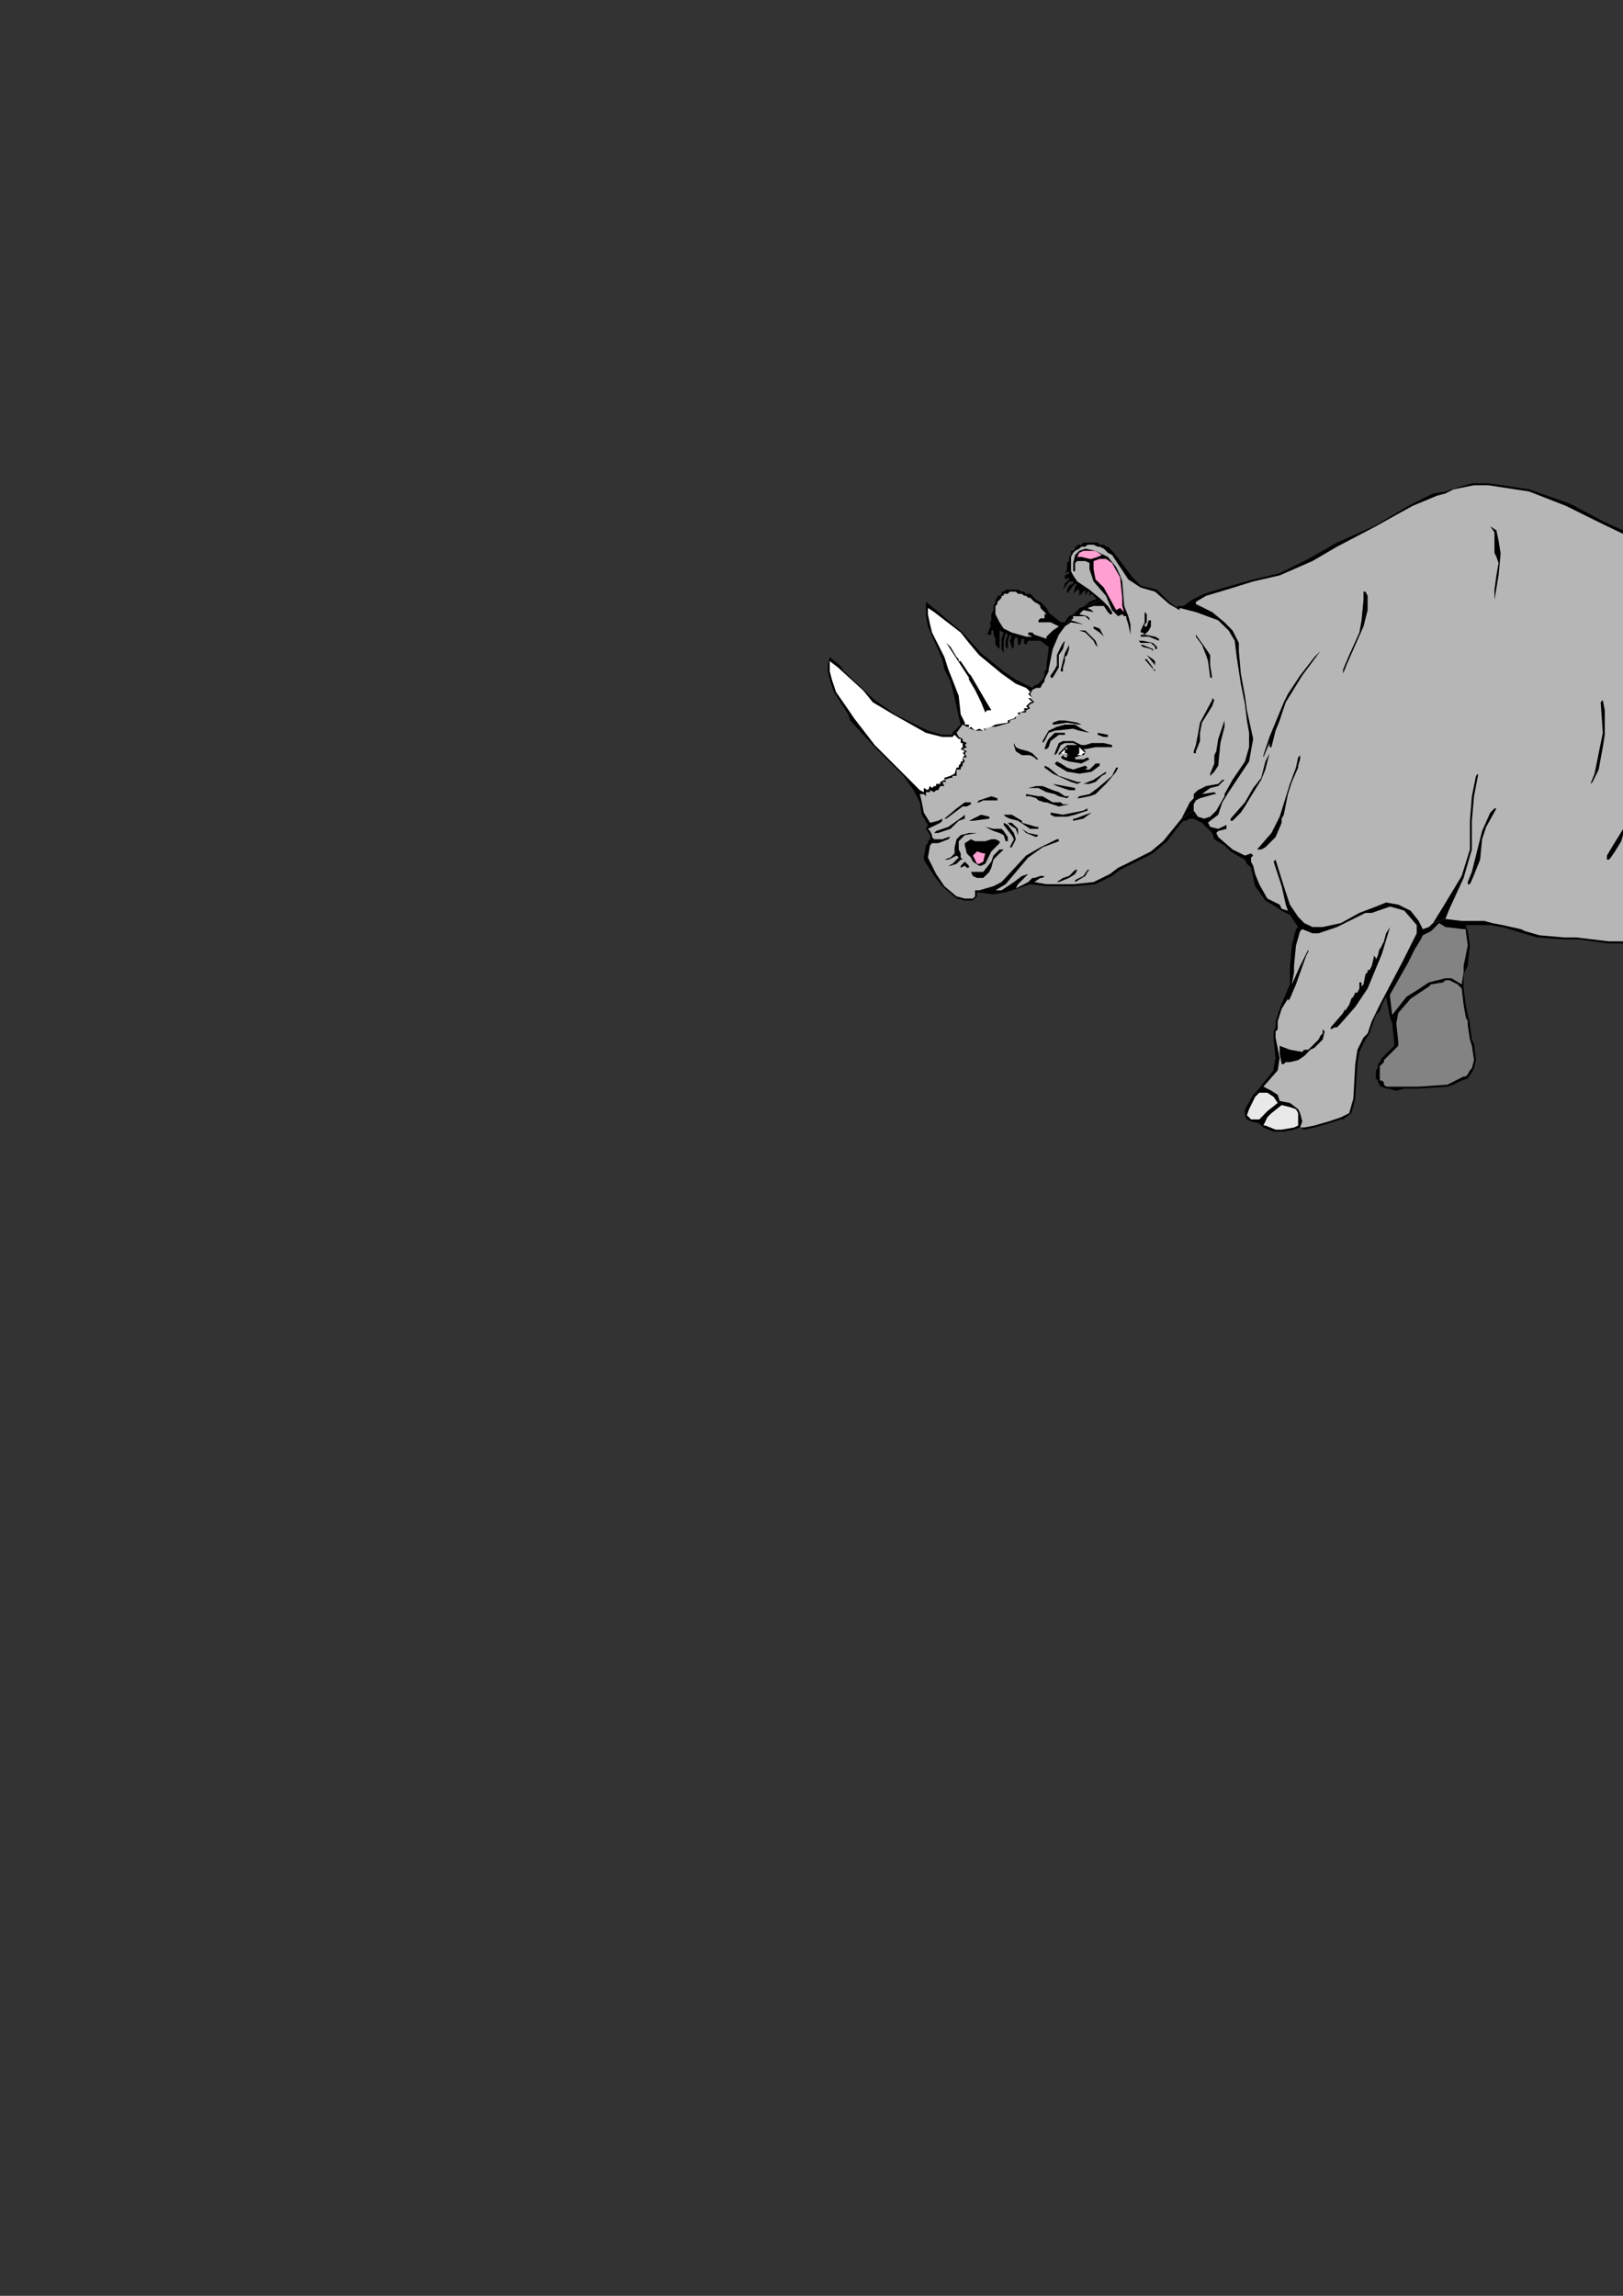 <?xml version="1.0" encoding="utf-8"?>
<!-- Created by UniConvertor 2.0rc4 (https://sk1project.net/) -->
<svg xmlns="http://www.w3.org/2000/svg" height="841.89pt" viewBox="0 0 595.276 841.89" width="595.276pt" version="1.1" xmlns:xlink="http://www.w3.org/1999/xlink" id="21abe8a1-f612-11ea-80b8-dcc15c148e23">

<rect x="0" y="0" width="595.276" height="841.89" fill="#333333" stroke="none"/>

<g>
	<g>
		<path style="stroke:#000000;stroke-width:0.0;stroke-miterlimit:10.433;fill:#000000;" d="M 392.102,324.969 L 388.358,324.969 383.822,324.969 377.846,324.249 373.382,325.761 368.846,327.201 364.382,327.993 358.334,327.201 358.334,327.993 358.334,328.713 356.822,330.225 353.87,330.225 350.846,329.505 345.59,324.969 342.638,321.225 338.822,315.249 338.822,314.457 339.614,309.993 340.334,309.201 340.334,308.481 341.126,307.761 341.126,306.969 341.126,306.249 339.614,303.945 340.334,302.505 338.102,298.761 337.382,294.225 335.078,289.761 331.334,284.505 320.822,273.993 311.822,264.201 311.102,261.969 305.846,253.761 304.334,249.225 303.614,246.201 303.614,246.201 303.614,243.969 304.334,240.945 308.078,243.969 309.59,246.201 320.822,256.713 328.382,261.969 340.334,267.945 345.59,269.457 349.334,269.457 349.334,268.737 350.126,267.945 352.358,265.713 351.638,262.761 350.126,255.993 348.614,249.945 346.382,245.481 345.59,241.737 340.334,229.713 339.614,225.969 339.614,225.249 339.614,220.713 343.358,223.737 353.078,231.945 359.846,239.505 368.126,246.201 372.59,249.225 378.638,252.249 379.358,251.457 380.87,250.737 381.59,249.945 382.382,249.225 383.102,247.713 383.102,246.201 383.822,245.481 383.822,243.969 384.614,237.993 384.614,237.201 381.59,234.969 377.846,234.969 377.846,234.969 377.126,234.969 376.334,236.481 375.614,235.761 375.614,234.249 374.822,234.249 374.102,236.481 373.382,236.481 373.382,234.249 372.59,233.457 371.87,234.969 371.87,236.481 371.87,237.201 371.078,237.993 371.078,237.201 370.358,234.969 371.078,233.457 370.358,232.737 369.638,234.969 369.638,237.993 370.358,238.713 368.846,237.201 368.846,234.969 369.638,232.737 368.846,231.945 368.126,234.969 368.126,237.993 368.126,237.993 368.126,239.505 367.334,237.993 367.334,234.249 368.126,231.945 366.614,231.225 366.614,233.457 366.614,235.761 366.614,236.481 366.614,237.201 366.614,238.713 366.614,237.993 365.102,236.481 365.102,234.249 364.382,232.737 364.382,231.225 363.59,231.225 363.59,231.945 363.59,232.737 363.59,232.737 362.87,232.737 362.078,232.737 363.59,228.993 362.87,228.993 363.59,227.481 363.59,226.761 363.59,225.249 364.382,223.737 364.382,222.945 364.382,222.225 365.102,220.713 365.102,219.993 365.822,219.201 365.822,218.481 366.614,218.481 367.334,217.761 367.334,216.969 368.126,216.969 368.846,216.249 369.638,216.249 370.358,216.249 371.078,216.249 371.87,216.249 372.59,216.249 373.382,216.249 374.822,216.969 375.614,216.969 376.334,217.761 377.846,217.761 378.638,218.481 379.358,219.201 380.078,219.993 381.59,220.713 382.382,221.505 383.102,222.225 383.822,222.945 384.614,224.457 385.334,225.249 389.078,228.201 389.87,228.201 390.59,228.201 391.382,226.761 392.102,225.969 392.102,324.969 Z" />
		<path style="stroke:#000000;stroke-width:0.0;stroke-miterlimit:10.433;fill:#000000;" d="M 444.59,305.457 L 445.382,307.761 449.126,309.993 449.126,215.457 441.638,217.761 437.102,219.993 434.078,222.225 431.846,222.225 431.846,222.945 428.822,220.713 424.358,216.249 418.382,214.737 415.358,211.713 408.59,202.713 407.87,201.993 407.87,201.993 407.078,201.201 406.358,200.481 405.638,200.481 404.846,199.761 404.126,199.761 403.334,199.761 402.614,198.969 401.822,198.969 401.102,198.969 400.382,198.969 398.87,198.969 398.078,198.969 398.078,198.969 397.358,198.969 396.638,199.761 395.846,199.761 395.126,199.761 395.126,200.481 394.334,200.481 394.334,201.201 393.614,201.993 392.822,201.993 392.822,202.713 392.822,203.505 392.102,204.225 392.102,204.945 392.102,205.737 391.382,206.457 391.382,207.969 391.382,208.761 390.59,210.201 392.102,209.481 392.102,210.201 390.59,210.993 390.59,212.505 390.59,212.505 392.102,211.713 392.102,212.505 390.59,213.945 389.87,216.249 389.87,216.249 392.102,213.225 392.822,213.225 393.614,213.225 393.614,213.945 392.102,214.737 391.382,216.249 391.382,217.761 391.382,217.761 391.382,217.761 393.614,214.737 394.334,213.945 395.126,214.737 394.334,214.737 394.334,215.457 393.614,217.761 393.614,217.761 395.126,216.249 395.846,216.249 395.846,217.761 395.846,218.481 397.358,216.969 398.078,216.249 398.078,217.761 398.078,218.481 398.87,216.969 399.59,216.969 399.59,218.481 400.382,217.761 401.822,219.201 401.822,219.993 401.102,219.993 399.59,220.713 396.638,222.945 395.846,222.945 395.126,223.737 393.614,225.249 392.102,225.969 392.102,324.969 393.614,324.969 401.822,324.249 407.87,321.225 410.822,318.993 413.846,317.481 422.846,312.945 428.102,308.481 432.638,302.505 434.078,300.993 434.87,300.993 436.382,300.201 437.822,300.201 439.334,300.993 440.846,301.713 443.87,304.737 444.59,305.457 Z" />
		<path style="stroke:#000000;stroke-width:0.0;stroke-miterlimit:10.433;fill:#000000;" d="M 545.822,177.225 L 551.078,177.945 560.87,179.457 575.846,184.713 575.846,344.481 573.614,344.481 563.822,343.761 558.638,342.249 551.078,339.945 550.358,339.945 546.614,339.225 544.382,339.225 543.59,339.225 537.614,339.225 538.334,341.457 539.126,346.713 538.334,354.201 536.822,357.225 536.822,361.761 536.822,362.481 537.614,368.457 538.334,372.201 539.126,375.225 539.126,375.945 539.846,381.201 540.638,382.713 541.358,388.761 540.638,391.713 539.846,393.225 538.334,395.457 536.102,396.249 533.078,397.761 530.846,398.481 520.334,399.201 515.078,399.201 512.126,399.993 509.102,399.201 508.382,399.201 506.87,398.481 506.078,398.481 506.078,397.761 505.358,396.969 505.358,396.249 504.638,395.457 504.638,394.737 504.638,393.945 504.638,392.505 505.358,391.713 505.358,390.201 506.078,389.481 506.87,387.969 507.59,387.249 509.102,385.737 511.334,383.505 511.334,381.993 510.614,375.225 509.822,372.993 508.382,365.505 506.87,368.457 506.078,370.761 504.638,372.201 503.846,374.505 502.334,378.969 500.822,381.201 498.59,385.737 497.87,390.201 497.078,402.945 495.638,408.201 492.614,410.505 491.822,410.505 487.358,411.945 482.102,413.457 478.358,414.249 476.846,413.457 474.614,414.249 470.87,414.969 470.078,414.969 467.126,414.969 463.382,413.457 462.59,412.737 461.87,411.945 458.846,411.225 457.334,410.505 456.614,408.993 456.614,406.761 459.638,401.505 461.078,399.993 467.126,392.505 467.126,391.713 467.846,387.969 467.126,381.201 467.126,378.249 467.846,376.737 467.846,374.505 469.358,369.969 470.87,366.225 473.102,360.969 473.102,357.945 473.102,354.993 473.822,346.713 475.334,340.737 476.126,339.945 474.614,337.713 473.102,335.481 470.078,333.969 467.846,332.457 464.102,330.225 460.358,324.969 458.846,318.201 457.334,316.761 456.614,315.249 455.102,314.457 451.358,312.225 449.126,309.993 449.126,215.457 459.638,212.505 469.358,210.201 479.87,204.945 490.382,198.969 503.846,192.993 516.59,185.505 525.59,180.969 530.126,180.249 532.358,179.457 539.846,177.225 543.59,177.225 545.822,177.225 Z" />
		<path style="stroke:#000000;stroke-width:0.0;stroke-miterlimit:10.433;fill:#000000;" d="M 575.846,344.481 L 575.846,184.713 588.59,191.481 595.358,194.505 606.59,199.761 614.078,202.713 623.87,205.737 629.126,206.457 635.822,205.737 648.638,201.993 654.614,201.201 659.078,200.481 662.822,201.201 666.638,201.993 669.59,203.505 672.614,203.505 675.638,203.505 686.078,201.993 692.126,201.993 698.102,204.225 701.846,207.249 706.382,211.713 710.846,219.993 712.358,225.969 717.614,234.969 722.078,240.945 728.126,246.993 734.822,253.761 742.382,262.761 744.614,266.505 747.638,276.225 748.358,279.249 749.078,281.481 749.87,283.713 750.59,284.505 752.102,285.945 752.822,287.457 754.334,294.225 753.614,299.481 751.382,305.457 746.126,311.505 742.382,314.457 740.078,318.993 738.638,321.225 736.334,326.481 737.126,333.969 739.358,343.761 741.59,348.225 742.382,351.969 743.102,356.505 743.102,356.505 742.382,366.945 742.382,372.993 741.59,375.945 740.078,378.249 737.846,380.481 734.822,381.993 730.358,382.713 720.638,383.505 718.334,383.505 719.126,390.201 719.126,399.201 717.614,404.457 716.102,406.761 713.87,408.993 710.846,410.505 706.382,411.945 700.334,414.249 693.638,414.969 691.334,414.969 685.358,414.969 680.822,413.457 677.87,412.737 674.846,411.945 673.334,411.225 672.614,409.713 671.822,406.761 672.614,401.505 675.638,396.969 677.87,392.505 679.382,388.761 680.822,384.945 680.822,381.201 680.822,378.249 680.822,374.505 680.102,370.761 678.59,368.457 677.87,366.225 676.358,363.993 675.638,361.761 674.126,358.737 672.614,355.713 671.102,352.761 668.87,348.945 667.358,345.993 665.846,342.249 665.126,339.225 664.334,336.201 663.614,333.249 663.614,330.945 663.614,327.993 663.614,325.761 664.334,322.737 665.846,320.505 663.614,321.945 659.87,323.457 652.382,325.761 650.078,326.481 647.126,327.201 632.87,333.249 630.638,333.969 614.87,340.737 613.358,342.249 599.822,345.201 596.87,345.993 595.358,345.993 590.102,345.993 578.87,344.481 575.846,344.481 Z" />
		<path style="stroke:#000000;stroke-width:0.0;stroke-miterlimit:10.433;fill:#b6b6b6;" d="M 404.126,219.993 L 399.59,216.249 397.358,214.737 395.126,213.225 393.614,210.993 392.822,209.481 392.822,207.249 392.822,205.737 392.822,204.225 393.614,202.713 394.334,201.993 395.846,201.201 396.638,200.481 398.078,200.481 398.87,199.761 400.382,199.761 401.102,199.761 402.614,200.481 403.334,200.481 404.846,201.201 405.638,201.993 406.358,202.713 407.87,203.505 413.846,212.505 418.382,215.457 423.638,216.969 428.822,221.505 432.638,223.737 432.638,222.945 438.614,224.457 446.822,227.481 450.638,231.225 452.87,234.969 453.59,240.945 455.102,250.737 456.614,258.225 457.334,264.201 458.126,268.737 458.126,273.993 456.614,279.249 452.078,285.945 449.126,291.201 449.126,291.993 446.102,297.249 443.87,299.481 441.638,300.201 439.334,299.481 437.822,297.249 433.358,300.201 426.59,308.481 422.126,312.225 413.126,316.761 410.102,318.201 407.078,320.505 401.102,323.457 393.614,324.249 383.822,324.249 379.358,323.457 381.59,321.945 382.382,321.945 383.102,321.225 381.59,321.225 379.358,321.945 379.358,321.945 378.638,321.945 377.126,323.457 372.59,325.761 373.382,324.249 377.126,320.505 374.822,321.225 371.87,323.457 367.334,326.481 365.102,326.481 368.846,324.249 377.126,314.457 382.382,310.713 388.358,308.481 388.358,307.761 388.358,307.761 387.638,307.761 381.59,310.713 376.334,313.737 367.334,323.457 364.382,324.969 359.126,326.481 357.614,326.481 357.614,327.201 357.614,328.713 356.822,329.505 353.87,329.505 350.846,328.713 346.382,324.969 343.358,320.505 340.334,314.457 341.126,309.993 341.846,309.201 342.638,309.201 344.078,309.201 347.822,307.761 348.614,306.969 348.614,306.969 347.822,306.969 345.59,307.761 342.638,307.761 341.846,306.969 341.846,306.249 341.126,304.737 340.334,303.945 341.846,303.225 344.87,301.713 345.59,300.993 345.59,300.201 344.078,300.993 341.126,301.713 338.822,297.969 338.102,294.225 337.382,291.201 338.822,291.201 339.614,291.993 339.614,290.481 341.126,290.481 341.126,289.761 342.638,290.481 343.358,289.761 344.078,289.761 344.87,288.249 346.382,288.249 345.59,286.737 347.102,286.737 346.382,285.945 348.614,285.225 349.334,285.225 349.334,284.505 350.846,284.505 350.846,282.201 352.358,282.201 352.358,281.481 353.078,280.761 353.078,279.969 353.87,279.249 353.078,277.737 354.59,277.737 353.87,276.225 354.59,275.505 353.078,274.713 354.59,273.993 353.87,273.201 354.59,272.481 353.078,271.761 353.078,270.969 351.638,270.249 350.846,268.737 353.078,265.713 354.59,266.505 355.382,266.505 355.382,267.225 356.102,267.225 357.614,267.945 359.126,267.945 361.358,267.945 361.358,267.945 361.358,267.225 363.59,266.505 365.102,266.505 370.358,264.993 370.358,264.993 370.358,264.201 372.59,263.481 372.59,262.761 374.102,261.969 374.102,261.249 376.334,261.249 376.334,260.457 377.846,259.737 377.126,258.945 377.846,258.225 377.846,258.225 379.358,257.505 377.846,255.993 378.638,255.993 377.846,254.481 378.638,252.969 380.078,252.249 381.59,252.249 382.382,250.737 383.102,249.945 383.102,249.225 383.822,247.713 384.614,246.201 384.614,245.481 386.126,237.993 388.358,232.737 390.59,229.713 395.846,222.945 404.126,219.993 Z" />
		<path style="stroke:#000000;stroke-width:0.0;stroke-miterlimit:10.433;fill:#ffffff;" d="M 377.126,252.969 L 376.334,252.249 372.59,250.737 367.334,246.993 359.126,240.225 355.382,235.761 352.358,231.945 342.638,224.457 340.334,222.945 340.334,225.249 341.126,228.993 341.846,231.945 346.382,240.945 347.822,245.481 349.334,249.225 351.638,255.201 352.358,261.969 353.87,264.993 353.87,265.713 355.382,265.713 355.382,266.505 355.382,267.225 356.102,266.505 356.102,266.505 357.614,267.945 359.126,267.225 360.638,267.945 361.358,267.945 360.638,267.225 361.358,267.225 363.59,266.505 365.102,265.713 369.638,264.993 369.638,264.993 369.638,264.201 369.638,264.201 371.87,263.481 372.59,262.761 374.102,261.969 373.382,261.969 373.382,261.249 374.102,261.249 376.334,260.457 375.614,260.457 375.614,259.737 377.126,259.737 376.334,258.945 377.126,258.225 377.846,257.505 378.638,257.505 377.126,255.993 377.126,255.993 378.638,255.993 377.126,254.481 377.846,253.761 377.126,252.969 Z" />
		<path style="stroke:#000000;stroke-width:0.0;stroke-miterlimit:10.433;fill:#b6b6b6;" d="M 747.638,281.481 L 752.102,286.737 753.614,294.225 751.382,303.945 746.126,309.993 739.358,316.761 737.126,321.225 734.102,327.993 727.334,337.713 719.126,351.249 715.382,358.737 715.382,360.249 716.822,360.249 716.102,369.249 716.102,375.225 716.822,380.481 717.614,384.945 717.614,390.993 717.614,399.201 716.822,403.737 715.382,405.969 713.078,408.201 710.126,409.713 706.382,411.225 700.334,413.457 693.638,414.249 692.846,409.713 690.614,406.761 688.382,404.457 686.078,404.457 684.638,404.457 683.846,405.249 682.334,406.761 680.822,408.993 680.102,405.249 679.382,403.737 677.87,401.505 676.358,401.505 674.126,401.505 676.358,397.761 677.87,393.945 679.382,390.993 680.822,387.249 681.614,384.225 681.614,381.201 682.334,378.969 681.614,375.945 681.614,372.993 680.102,369.249 678.59,365.505 677.078,361.761 675.638,359.457 674.126,357.225 672.614,354.993 671.822,352.761 670.382,349.737 669.59,347.505 668.078,345.201 667.358,342.249 666.638,339.225 665.126,336.201 665.126,333.249 664.334,330.945 664.334,328.713 665.126,326.481 665.126,324.249 666.638,322.737 669.59,318.993 668.078,315.969 665.846,313.737 653.822,318.993 649.358,321.225 638.126,326.481 629.126,331.737 626.822,332.457 621.638,336.201 613.358,340.737 612.638,341.457 599.102,344.481 596.078,345.201 590.102,345.201 578.078,343.761 573.614,343.761 564.614,342.969 559.358,341.457 557.846,340.737 551.078,339.225 547.334,338.505 544.382,337.713 536.102,337.713 530.126,336.993 525.59,338.505 524.078,339.945 521.846,340.737 520.334,337.713 517.382,333.969 512.846,331.737 508.382,330.945 504.638,332.457 498.59,334.761 491.822,338.505 485.126,339.945 481.382,339.945 478.358,338.505 476.126,336.201 473.102,331.737 470.87,324.969 467.846,315.249 467.126,315.969 470.078,324.969 471.59,331.737 472.382,333.969 470.078,333.249 469.358,331.737 464.822,329.505 461.87,324.249 460.358,320.505 459.638,317.481 458.846,315.969 458.846,314.457 459.638,313.737 458.846,312.945 456.614,313.737 452.078,311.505 446.822,306.969 446.102,305.457 446.822,304.737 449.846,303.945 449.846,303.225 449.846,302.505 446.822,303.945 443.87,303.225 443.078,301.713 443.87,300.993 446.822,298.761 448.334,294.225 450.638,290.481 458.126,279.249 459.638,270.969 457.334,260.457 456.614,255.201 455.102,246.993 454.382,238.713 454.382,235.761 452.078,231.225 449.126,228.201 444.59,224.457 438.614,221.505 438.614,220.713 442.358,218.481 449.846,216.249 459.638,213.225 469.358,210.993 481.382,205.737 490.382,200.481 504.638,192.993 511.334,189.249 518.102,185.505 527.102,181.761 530.126,180.969 533.078,179.457 540.638,177.945 544.382,177.945 545.822,177.945 551.078,178.737 560.87,180.249 574.334,185.505 583.334,189.969 587.87,192.201 606.59,201.201 613.358,204.225 614.87,204.225 623.87,207.249 629.126,207.969 635.822,206.457 649.358,202.713 654.614,201.993 659.078,201.993 662.822,201.993 666.638,203.505 669.59,204.225 671.822,204.945 674.846,204.945 686.078,202.713 692.126,203.505 698.102,205.737 701.126,207.969 704.87,212.505 710.126,221.505 711.638,225.969 716.822,234.969 721.358,241.737 729.638,249.945 734.822,255.201 737.126,258.225 741.59,263.481 743.102,267.225 746.846,276.225 747.638,281.481 Z" />
		<path style="stroke:#000000;stroke-width:0.0;stroke-miterlimit:10.433;fill:#000000;" d="M 549.638,198.249 L 550.358,202.713 550.358,203.505 549.638,210.993 548.126,219.993 548.126,220.713 548.126,220.713 548.126,220.713 548.126,219.993 548.126,216.249 548.846,210.993 549.638,206.457 548.846,204.225 548.126,202.713 548.126,198.249 548.126,195.225 546.614,192.993 548.846,194.505 549.638,198.249 Z" />
		<path style="stroke:#000000;stroke-width:0.0;stroke-miterlimit:10.433;fill:#000000;" d="M 406.358,204.225 L 409.382,207.969 410.822,210.993 411.614,213.225 412.334,222.225 413.846,225.969 414.638,228.993 414.638,231.225 414.638,232.737 414.638,232.737 414.638,232.737 413.846,228.993 413.126,226.761 413.126,225.969 412.334,225.969 411.614,225.249 410.102,225.969 409.382,225.249 407.87,223.737 405.638,218.481 401.102,213.225 399.59,208.761 399.59,206.457 398.078,205.737 395.126,205.737 394.334,206.457 394.334,208.761 394.334,209.481 393.614,209.481 393.614,208.761 393.614,206.457 394.334,203.505 395.846,201.993 398.078,201.201 401.822,201.993 406.358,204.225 Z" />
		<path style="stroke:#000000;stroke-width:0.0;stroke-miterlimit:10.433;fill:#ff9fd2;" d="M 404.126,203.505 L 402.614,204.225 400.382,204.945 399.59,204.945 396.638,204.225 395.126,204.225 395.846,202.713 397.358,201.993 398.078,201.993 401.822,201.993 404.126,203.505 Z" />
		<path style="stroke:#000000;stroke-width:0.0;stroke-miterlimit:10.433;fill:#ff9fd2;" d="M 407.87,206.457 L 410.822,211.713 411.614,219.201 411.614,222.225 412.334,224.457 412.334,224.457 410.822,222.945 409.382,223.737 404.846,215.457 401.822,212.505 401.102,208.761 401.102,205.737 403.334,204.945 405.638,204.945 407.87,206.457 Z" />
		<path style="stroke:#000000;stroke-width:0.0;stroke-miterlimit:10.433;fill:#b6b6b6;" d="M 383.822,225.249 L 383.822,225.249 383.102,225.249 383.102,225.969 383.102,226.761 381.59,226.761 380.87,227.481 380.87,228.201 385.334,228.201 388.358,229.713 388.358,229.713 388.358,229.713 388.358,229.713 386.126,231.225 383.822,233.457 383.822,234.249 383.822,234.249 379.358,232.737 378.638,231.945 377.126,231.945 377.126,232.737 378.638,233.457 376.334,233.457 371.078,231.945 368.126,230.505 366.614,228.201 365.102,225.249 365.102,224.457 365.102,223.737 365.102,222.225 365.822,221.505 365.822,220.713 366.614,219.993 366.614,219.993 367.334,219.201 367.334,218.481 368.126,218.481 368.126,217.761 368.846,217.761 369.638,217.761 370.358,216.969 371.078,216.969 371.87,216.969 372.59,216.969 373.382,217.761 374.102,217.761 374.822,217.761 375.614,218.481 376.334,218.481 377.126,219.201 377.846,219.201 378.638,219.993 379.358,220.713 380.87,221.505 381.59,222.225 381.59,222.945 382.382,223.737 383.102,224.457 383.822,225.249 Z" />
		<path style="stroke:#000000;stroke-width:0.0;stroke-miterlimit:10.433;fill:#000000;" d="M 501.614,218.481 L 501.614,223.737 500.102,229.713 494.126,243.249 492.614,246.993 492.614,246.993 492.614,245.481 494.846,240.225 498.59,231.945 499.382,227.481 500.102,219.993 500.102,216.969 500.822,216.969 501.614,218.481 Z" />
		<path style="stroke:#000000;stroke-width:0.0;stroke-miterlimit:10.433;fill:#000000;" d="M 420.614,228.201 L 419.822,228.993 419.822,229.713 420.614,229.713 421.334,227.481 422.126,227.481 422.126,229.713 421.334,231.225 419.822,232.737 423.638,233.457 425.078,234.249 425.078,234.249 425.078,234.969 421.334,233.457 419.102,233.457 418.382,233.457 418.382,232.737 419.822,232.737 419.102,231.945 418.382,231.945 418.382,231.225 419.822,228.201 419.822,225.969 419.822,224.457 420.614,225.249 420.614,228.201 Z" />
		<path style="stroke:#000000;stroke-width:0.0;stroke-miterlimit:10.433;fill:#000000;" d="M 404.846,233.457 L 404.846,233.457 403.334,231.945 401.102,230.505 401.102,229.713 403.334,230.505 404.846,233.457 Z" />
		<path style="stroke:#000000;stroke-width:0.0;stroke-miterlimit:10.433;fill:#000000;" d="M 399.59,232.737 L 401.822,234.969 402.614,237.201 401.822,236.481 401.102,234.969 398.078,231.945 395.846,231.225 395.846,231.225 398.078,231.225 399.59,232.737 Z" />
		<path style="stroke:#000000;stroke-width:0.0;stroke-miterlimit:10.433;fill:#000000;" d="M 443.87,240.225 L 443.87,243.969 444.59,248.505 444.59,248.505 443.87,248.505 443.078,242.457 442.358,240.225 440.846,236.481 438.614,233.457 438.614,232.737 442.358,237.993 443.87,240.225 Z" />
		<path style="stroke:#000000;stroke-width:0.0;stroke-miterlimit:10.433;fill:#000000;" d="M 424.358,237.201 L 424.358,237.993 424.358,237.993 423.638,237.993 423.638,237.201 422.126,235.761 418.382,235.761 417.59,234.969 419.102,234.969 422.846,235.761 424.358,237.201 Z" />
		<path style="stroke:#000000;stroke-width:0.0;stroke-miterlimit:10.433;fill:#000000;" d="M 389.87,237.993 L 388.358,240.225 388.358,244.761 386.126,248.505 385.334,248.505 385.334,247.713 386.846,245.481 387.638,243.969 387.638,240.225 389.078,237.201 389.87,235.761 390.59,234.969 390.59,234.969 389.87,237.993 Z" />
		<path style="stroke:#000000;stroke-width:0.0;stroke-miterlimit:10.433;fill:#000000;" d="M 350.846,240.945 L 351.638,241.737 351.638,241.737 351.638,242.457 352.358,242.457 355.382,246.993 356.102,247.713 361.358,256.713 363.59,260.457 363.59,260.457 362.87,260.457 362.078,260.457 362.078,260.457 362.078,260.457 361.358,261.249 359.846,257.505 357.614,252.969 355.382,249.225 355.382,248.505 353.87,246.201 347.102,235.761 348.614,237.201 350.846,240.945 Z" />
		<path style="stroke:#000000;stroke-width:0.0;stroke-miterlimit:10.433;fill:#000000;" d="M 422.846,238.713 L 422.126,237.993 419.102,237.201 418.382,236.481 418.382,236.481 419.102,236.481 422.846,237.993 422.846,238.713 Z" />
		<path style="stroke:#000000;stroke-width:0.0;stroke-miterlimit:10.433;fill:#000000;" d="M 391.382,240.225 L 390.59,240.945 390.59,242.457 389.87,244.761 389.87,246.201 389.078,246.201 389.078,245.481 390.59,239.505 392.102,236.481 392.102,237.993 391.382,240.225 Z" />
		<path style="stroke:#000000;stroke-width:0.0;stroke-miterlimit:10.433;fill:#000000;" d="M 477.638,247.713 L 471.59,257.505 470.078,261.969 469.358,264.201 467.846,267.945 466.334,273.993 465.614,273.993 465.614,272.481 463.382,277.737 463.382,276.945 465.614,270.249 470.87,257.505 472.382,254.481 476.846,247.713 482.102,240.945 484.334,238.713 484.334,238.713 477.638,247.713 Z" />
		<path style="stroke:#000000;stroke-width:0.0;stroke-miterlimit:10.433;fill:#000000;" d="M 423.638,242.457 L 423.638,243.969 420.614,240.225 422.846,241.737 423.638,242.457 Z" />
		<path style="stroke:#000000;stroke-width:0.0;stroke-miterlimit:10.433;fill:#000000;" d="M 422.846,245.481 L 423.638,245.481 423.638,246.201 419.822,241.737 420.614,241.737 422.846,244.761 422.846,245.481 Z" />
		<path style="stroke:#000000;stroke-width:0.0;stroke-miterlimit:10.433;fill:#ffffff;" d="M 316.358,252.969 L 317.078,253.761 320.102,257.505 327.59,261.969 339.614,268.737 345.59,270.249 349.334,270.249 350.126,269.457 351.638,270.969 352.358,270.969 352.358,272.481 353.078,272.481 353.078,273.201 353.078,273.993 352.358,274.713 353.87,275.505 353.078,276.225 353.87,276.945 353.078,277.737 353.078,279.249 352.358,279.249 352.358,279.969 351.638,280.761 351.638,281.481 350.846,281.481 350.126,283.713 348.614,284.505 348.614,284.505 346.382,285.225 346.382,285.945 344.87,286.737 344.87,287.457 343.358,287.457 343.358,288.249 342.638,288.249 341.846,288.969 341.126,288.249 340.334,289.761 338.822,288.969 338.822,290.481 337.382,289.761 335.87,288.249 335.078,287.457 331.334,283.713 320.822,273.201 313.334,263.481 311.822,261.249 306.638,253.761 305.126,249.225 304.334,246.201 304.334,243.969 304.334,242.457 307.358,244.761 316.358,252.969 Z" />
		<path style="stroke:#000000;stroke-width:0.0;stroke-miterlimit:10.433;fill:#000000;" d="M 445.382,256.713 L 444.59,258.945 440.846,264.993 440.126,268.737 440.126,271.761 438.614,275.505 438.614,276.225 438.614,276.225 437.822,276.225 437.822,275.505 438.614,273.201 439.334,269.457 440.126,264.993 444.59,256.713 444.59,255.993 444.59,255.993 445.382,256.713 Z" />
		<path style="stroke:#000000;stroke-width:0.0;stroke-miterlimit:10.433;fill:#000000;" d="M 588.59,260.457 L 588.59,269.457 587.87,273.993 586.358,282.201 584.126,286.737 583.334,287.457 584.846,283.713 587.87,268.737 587.078,257.505 587.87,256.713 587.87,256.713 588.59,260.457 Z" />
		<path style="stroke:#000000;stroke-width:0.0;stroke-miterlimit:10.433;fill:#000000;" d="M 396.638,265.713 L 396.638,265.713 395.846,265.713 391.382,264.993 386.846,265.713 386.846,265.713 386.126,265.713 386.126,264.993 388.358,264.201 388.358,264.201 390.59,264.201 395.126,264.993 396.638,265.713 Z" />
		<path style="stroke:#000000;stroke-width:0.0;stroke-miterlimit:10.433;fill:#000000;" d="M 449.126,266.505 L 447.614,272.481 446.822,280.761 445.382,282.993 443.87,284.505 443.87,284.505 443.87,285.225 443.87,283.713 445.382,279.969 445.382,276.945 446.102,275.505 446.822,270.969 449.126,264.201 449.126,264.201 449.126,266.505 Z" />
		<path style="stroke:#000000;stroke-width:0.0;stroke-miterlimit:10.433;fill:#000000;" d="M 396.638,267.225 L 399.59,268.737 400.382,268.737 399.59,268.737 395.846,267.945 393.614,267.225 386.846,267.945 384.614,268.737 383.102,271.761 383.102,271.761 382.382,272.481 382.382,272.481 382.382,271.761 384.614,267.945 386.126,267.225 387.638,266.505 390.59,265.713 394.334,265.713 396.638,267.225 Z" />
		<path style="stroke:#000000;stroke-width:0.0;stroke-miterlimit:10.433;fill:#000000;" d="M 390.59,268.737 L 390.59,269.457 388.358,269.457 385.334,271.761 384.614,273.993 383.822,274.713 383.102,274.713 383.102,274.713 383.102,274.713 383.822,272.481 384.614,270.969 386.846,268.737 388.358,268.737 389.87,268.737 390.59,268.737 Z" />
		<path style="stroke:#000000;stroke-width:0.0;stroke-miterlimit:10.433;fill:#000000;" d="M 406.358,270.249 L 404.846,270.249 402.614,269.457 402.614,268.737 402.614,268.737 406.358,269.457 406.358,270.249 Z" />
		<path style="stroke:#000000;stroke-width:0.0;stroke-miterlimit:10.433;fill:#000000;" d="M 371.87,272.481 L 372.59,273.993 374.102,274.713 377.126,275.505 378.638,276.225 380.87,278.457 380.078,278.457 379.358,277.737 377.846,276.945 374.822,276.945 372.59,275.505 371.87,273.201 371.87,270.249 371.87,270.249 371.87,272.481 Z" />
		<path style="stroke:#000000;stroke-width:0.0;stroke-miterlimit:10.433;fill:#000000;" d="M 396.638,273.201 L 395.846,273.201 398.078,273.201 400.382,272.481 404.846,272.481 407.87,273.201 407.87,273.993 401.822,273.993 398.078,274.713 397.358,274.713 398.078,275.505 398.078,275.505 398.078,276.225 397.358,276.945 396.638,276.945 394.334,277.737 394.334,278.457 393.614,278.457 395.846,278.457 396.638,278.457 397.358,278.457 398.87,277.737 399.59,278.457 396.638,279.969 392.102,279.249 389.87,278.457 389.078,277.737 389.078,277.737 389.87,276.945 390.59,277.737 391.382,277.737 391.382,276.945 389.078,276.225 388.358,276.945 388.358,276.945 388.358,276.225 391.382,273.201 395.126,273.201 395.126,273.201 393.614,272.481 390.59,272.481 389.078,273.201 388.358,274.713 387.638,276.225 386.846,276.945 386.846,276.225 388.358,272.481 389.87,271.761 391.382,271.761 393.614,271.761 396.638,273.201 Z" />
		<path style="stroke:#000000;stroke-width:0.0;stroke-miterlimit:10.433;fill:#ffffff;" d="M 396.638,276.945 L 395.846,276.945 395.126,276.945 395.126,276.945 395.846,276.225 395.846,276.225 395.846,275.505 395.846,275.505 395.846,274.713 395.846,274.713 395.846,273.993 397.358,275.505 398.078,276.225 397.358,276.225 396.638,276.945 Z" />
		<path style="stroke:#000000;stroke-width:0.0;stroke-miterlimit:10.433;fill:#ffffff;" d="M 392.102,276.945 L 389.078,276.225 391.382,273.993 391.382,274.713 390.59,274.713 390.59,275.505 390.59,275.505 390.59,276.225 391.382,276.225 391.382,276.945 392.102,276.945 Z" />
		<path style="stroke:#000000;stroke-width:0.0;stroke-miterlimit:10.433;fill:#000000;" d="M 462.59,285.945 L 458.846,291.993 456.614,295.737 455.102,297.969 452.87,300.201 452.078,300.993 451.358,300.993 451.358,300.201 456.614,294.225 459.638,288.969 462.59,285.225 464.102,279.249 465.614,276.225 464.102,282.201 462.59,285.945 Z" />
		<path style="stroke:#000000;stroke-width:0.0;stroke-miterlimit:10.433;fill:#000000;" d="M 476.126,280.761 L 476.126,281.481 473.822,286.737 472.382,291.201 470.87,298.761 470.078,300.201 470.078,301.713 467.846,306.969 464.102,310.713 462.59,311.505 461.87,311.505 461.078,311.505 466.334,305.457 469.358,299.481 473.102,287.457 475.334,281.481 476.126,277.737 476.846,276.945 476.846,278.457 476.126,280.761 Z" />
		<path style="stroke:#000000;stroke-width:0.0;stroke-miterlimit:10.433;fill:#000000;" d="M 391.382,281.481 L 393.614,282.201 398.078,280.761 398.078,280.761 398.87,281.481 398.078,282.201 399.59,282.201 401.102,280.761 401.822,279.969 403.334,279.969 403.334,280.761 400.382,282.993 395.846,283.713 391.382,282.993 387.638,280.761 386.846,279.969 387.638,279.249 389.078,279.969 391.382,281.481 Z" />
		<path style="stroke:#000000;stroke-width:0.0;stroke-miterlimit:10.433;fill:#000000;" d="M 388.358,284.505 L 395.126,286.737 396.638,286.737 396.638,286.737 395.126,287.457 392.822,286.737 386.126,283.713 383.102,281.481 383.102,280.761 384.614,281.481 388.358,284.505 Z" />
		<path style="stroke:#000000;stroke-width:0.0;stroke-miterlimit:10.433;fill:#000000;" d="M 409.382,282.993 L 405.638,287.457 401.822,291.201 399.59,291.993 395.846,292.713 395.126,292.713 395.126,292.713 395.846,291.993 399.59,291.201 402.614,288.969 407.87,284.505 409.382,281.481 410.102,281.481 409.382,282.993 Z" />
		<path style="stroke:#000000;stroke-width:0.0;stroke-miterlimit:10.433;fill:#000000;" d="M 405.638,283.713 L 404.126,284.505 401.822,286.737 399.59,287.457 397.358,287.457 397.358,287.457 397.358,287.457 401.102,285.945 405.638,282.993 405.638,282.993 405.638,283.713 Z" />
		<path style="stroke:#000000;stroke-width:0.0;stroke-miterlimit:10.433;fill:#000000;" d="M 394.334,289.761 L 392.102,289.761 387.638,288.249 386.126,287.457 386.126,287.457 394.334,288.969 394.334,289.761 Z" />
		<path style="stroke:#000000;stroke-width:0.0;stroke-miterlimit:10.433;fill:#000000;" d="M 386.126,289.761 L 388.358,290.481 390.59,291.993 392.102,291.993 391.382,292.713 388.358,291.993 386.846,291.201 383.822,290.481 382.382,289.761 380.87,288.969 377.126,288.969 377.126,288.969 377.126,288.969 380.078,288.249 380.87,288.249 382.382,288.249 386.126,289.761 Z" />
		<path style="stroke:#000000;stroke-width:0.0;stroke-miterlimit:10.433;fill:#000000;" d="M 382.382,291.993 L 386.126,294.225 389.078,294.225 389.87,294.945 392.102,294.945 392.102,294.945 388.358,295.737 383.822,294.225 383.102,294.225 380.87,293.505 380.078,292.713 377.846,291.993 376.334,291.993 376.334,291.201 380.87,291.993 382.382,291.993 Z" />
		<path style="stroke:#000000;stroke-width:0.0;stroke-miterlimit:10.433;fill:#000000;" d="M 365.822,292.713 L 365.822,292.713 365.822,293.505 360.638,293.505 359.126,294.225 358.334,294.225 359.126,293.505 363.59,291.993 365.822,292.713 365.822,292.713 Z" />
		<path style="stroke:#000000;stroke-width:0.0;stroke-miterlimit:10.433;fill:#000000;" d="M 596.078,303.225 L 594.638,308.481 592.334,312.225 590.822,314.457 590.102,315.249 589.382,315.249 589.382,313.737 591.614,309.993 595.358,303.945 598.382,296.457 598.382,293.505 599.102,293.505 599.102,294.225 596.078,303.225 Z" />
		<path style="stroke:#000000;stroke-width:0.0;stroke-miterlimit:10.433;fill:#000000;" d="M 356.102,294.225 L 356.102,294.945 354.59,295.737 353.078,295.737 347.102,300.201 346.382,300.201 350.846,296.457 353.87,294.225 354.59,294.225 356.102,294.225 Z" />
		<path style="stroke:#000000;stroke-width:0.0;stroke-miterlimit:10.433;fill:#000000;" d="M 545.102,303.225 L 543.59,307.761 542.87,315.249 539.846,322.737 539.126,324.249 538.334,324.249 538.334,323.457 539.846,319.713 543.59,304.737 546.614,297.969 548.126,296.457 548.846,296.457 545.102,303.225 Z" />
		<path style="stroke:#000000;stroke-width:0.0;stroke-miterlimit:10.433;fill:#000000;" d="M 398.87,297.249 L 396.638,297.969 394.334,298.761 391.382,299.481 387.638,299.481 386.846,299.481 385.334,298.761 385.334,297.969 389.87,298.761 389.87,298.761 397.358,297.249 398.87,296.457 398.87,296.457 398.87,297.249 Z" />
		<path style="stroke:#000000;stroke-width:0.0;stroke-miterlimit:10.433;fill:#000000;" d="M 397.358,300.201 L 393.614,300.993 393.614,300.993 393.614,300.201 394.334,300.201 398.078,298.761 400.382,297.969 400.382,297.969 397.358,300.201 Z" />
		<path style="stroke:#000000;stroke-width:0.0;stroke-miterlimit:10.433;fill:#000000;" d="M 374.822,300.993 L 374.822,301.713 380.078,303.225 380.87,303.225 380.87,303.945 380.87,303.945 377.846,303.945 373.382,300.993 370.358,300.201 368.846,299.481 368.126,298.761 368.126,298.761 371.078,298.761 374.822,300.993 Z" />
		<path style="stroke:#000000;stroke-width:0.0;stroke-miterlimit:10.433;fill:#000000;" d="M 351.638,300.993 L 348.614,303.945 344.078,305.457 342.638,305.457 343.358,304.737 347.822,303.225 353.078,299.481 353.87,298.761 353.87,300.201 351.638,300.993 Z" />
		<path style="stroke:#000000;stroke-width:0.0;stroke-miterlimit:10.433;fill:#000000;" d="M 362.87,300.201 L 356.822,300.993 356.102,300.993 355.382,300.993 355.382,300.993 359.846,298.761 362.87,299.481 362.87,300.201 Z" />
		<path style="stroke:#000000;stroke-width:0.0;stroke-miterlimit:10.433;fill:#000000;" d="M 373.382,303.945 L 373.382,305.457 373.382,306.249 373.382,306.249 372.59,303.945 370.358,302.505 370.358,302.505 369.638,301.713 369.638,301.713 371.078,301.713 373.382,303.945 Z" />
		<path style="stroke:#000000;stroke-width:0.0;stroke-miterlimit:10.433;fill:#000000;" d="M 371.87,305.457 L 372.59,307.761 371.87,309.201 371.078,310.713 370.358,310.713 371.87,307.761 371.078,306.249 368.126,302.505 368.126,301.713 369.638,302.505 371.87,305.457 Z" />
		<path style="stroke:#000000;stroke-width:0.0;stroke-miterlimit:10.433;fill:#000000;" d="M 367.334,303.945 L 368.126,304.737 369.638,306.969 369.638,307.761 369.638,308.481 368.846,308.481 368.126,306.249 366.614,305.457 364.382,304.737 361.358,303.225 361.358,303.225 364.382,303.945 367.334,303.945 Z" />
		<path style="stroke:#000000;stroke-width:0.0;stroke-miterlimit:10.433;fill:#000000;" d="M 377.126,305.457 L 380.87,306.249 380.87,306.249 380.078,306.969 376.334,305.457 374.822,303.945 374.822,303.945 377.126,305.457 Z" />
		<path style="stroke:#000000;stroke-width:0.0;stroke-miterlimit:10.433;fill:#000000;" d="M 358.334,305.457 L 353.87,306.249 351.638,308.481 351.638,309.201 351.638,311.505 352.358,312.945 352.358,314.457 353.078,315.249 353.078,315.249 352.358,315.249 350.846,316.761 348.614,317.481 347.822,317.481 347.822,317.481 349.334,316.761 351.638,314.457 351.638,314.457 350.846,313.737 347.822,315.249 347.102,315.249 346.382,315.249 346.382,315.249 348.614,314.457 350.126,312.945 350.126,310.713 350.846,307.761 352.358,306.249 355.382,305.457 357.614,305.457 357.614,305.457 358.334,305.457 Z" />
		<path style="stroke:#000000;stroke-width:0.0;stroke-miterlimit:10.433;fill:#000000;" d="M 366.614,308.481 L 366.614,309.201 363.59,312.225 361.358,316.761 359.846,317.481 359.126,317.481 356.822,315.969 356.102,314.457 354.59,312.945 353.87,309.993 353.87,309.201 356.102,307.761 357.614,308.481 359.846,308.481 361.358,308.481 363.59,307.761 365.102,307.761 366.614,308.481 Z" />
		<path style="stroke:#000000;stroke-width:0.0;stroke-miterlimit:10.433;fill:#000000;" d="M 366.614,312.945 L 365.102,314.457 364.382,315.249 363.59,318.201 362.87,319.713 360.638,321.945 358.334,321.945 356.822,321.225 356.102,319.713 356.102,319.713 358.334,319.713 360.638,319.713 363.59,315.969 364.382,313.737 366.614,311.505 367.334,311.505 368.126,311.505 366.614,312.945 Z" />
		<path style="stroke:#000000;stroke-width:0.0;stroke-miterlimit:10.433;fill:#ff9fd2;" d="M 361.358,312.945 L 360.638,315.969 359.126,316.761 358.334,316.761 356.822,313.737 357.614,312.945 358.334,312.225 360.638,312.945 361.358,312.945 Z" />
		<path style="stroke:#000000;stroke-width:0.0;stroke-miterlimit:10.433;fill:#838383;" d="M 667.358,316.761 L 662.822,320.505 659.078,322.737 650.87,324.969 649.358,325.761 647.126,326.481 632.87,332.457 630.638,333.249 624.59,336.201 624.59,335.481 625.382,335.481 626.822,334.761 632.87,330.945 636.614,329.505 642.59,325.761 643.382,324.969 645.614,324.249 656.846,318.993 656.846,318.993 657.638,318.201 659.078,317.481 660.59,317.481 663.614,316.761 665.846,315.969 666.638,315.969 667.358,315.969 667.358,316.761 Z" />
		<path style="stroke:#000000;stroke-width:0.0;stroke-miterlimit:10.433;fill:#000000;" d="M 355.382,318.201 L 354.59,318.201 353.87,317.481 352.358,318.201 352.358,318.201 352.358,317.481 353.87,315.969 355.382,317.481 355.382,318.201 Z" />
		<path style="stroke:#000000;stroke-width:0.0;stroke-miterlimit:10.433;fill:#000000;" d="M 394.334,320.505 L 392.102,321.945 388.358,323.457 387.638,323.457 387.638,323.457 389.87,321.945 392.102,321.225 393.614,319.713 394.334,318.993 395.126,318.993 394.334,320.505 Z" />
		<path style="stroke:#000000;stroke-width:0.0;stroke-miterlimit:10.433;fill:#000000;" d="M 398.87,319.713 L 398.078,321.225 394.334,323.457 394.334,323.457 394.334,322.737 394.334,322.737 397.358,321.225 398.87,318.993 399.59,318.993 398.87,319.713 Z" />
		<path style="stroke:#000000;stroke-width:0.0;stroke-miterlimit:10.433;fill:#000000;" d="M 679.382,325.761 L 680.102,325.761 679.382,327.993 679.382,328.713 679.382,329.505 678.59,330.945 678.59,330.945 679.382,330.945 678.59,333.969 680.102,333.969 680.102,334.761 679.382,339.225 679.382,342.249 680.102,342.969 679.382,343.761 677.87,342.249 677.078,336.201 677.078,329.505 679.382,323.457 680.822,319.713 680.822,319.713 681.614,319.713 679.382,325.761 Z" />
		<path style="stroke:#000000;stroke-width:0.0;stroke-miterlimit:10.433;fill:#838383;" d="M 738.638,343.761 L 739.358,345.993 740.87,351.249 734.822,351.249 732.59,351.969 728.846,354.993 721.358,363.201 718.334,366.225 719.126,360.249 719.846,355.713 723.59,347.505 731.078,335.481 735.614,328.713 736.334,333.969 738.638,343.761 Z" />
		<path style="stroke:#000000;stroke-width:0.0;stroke-miterlimit:10.433;fill:#b6b6b6;" d="M 515.078,333.969 L 519.614,339.225 519.614,339.945 519.614,342.249 514.358,352.761 506.078,368.457 503.126,374.505 501.614,378.969 500.102,380.481 497.87,384.945 497.078,390.201 496.358,402.945 494.846,408.201 491.822,409.713 487.358,411.225 482.102,412.737 478.358,413.457 476.846,413.457 477.638,411.225 476.846,408.201 476.126,406.761 473.102,404.457 469.358,403.737 469.358,403.737 468.638,401.505 466.334,399.993 463.382,398.481 468.638,392.505 469.358,387.969 467.846,380.481 467.846,378.249 468.638,377.457 468.638,374.505 470.078,369.969 472.382,366.225 472.382,366.945 472.382,366.945 473.102,366.225 475.334,360.969 479.078,350.457 479.87,348.945 479.87,348.225 479.87,348.225 479.078,349.737 476.846,354.201 473.822,360.969 474.614,356.505 474.614,354.201 475.334,346.713 476.846,341.457 477.638,340.737 481.382,342.249 483.614,342.249 490.382,339.945 500.822,334.761 503.126,334.761 509.822,332.457 512.846,333.249 515.078,333.969 Z" />
		<path style="stroke:#000000;stroke-width:0.0;stroke-miterlimit:10.433;fill:#838383;" d="M 536.822,340.737 L 537.614,340.737 537.614,341.457 538.334,346.713 536.822,354.201 536.822,356.505 536.102,360.969 532.358,358.737 530.126,358.737 524.078,360.249 519.614,363.201 515.87,365.505 510.614,372.201 509.822,365.505 509.822,364.713 516.59,352.761 518.822,348.225 521.126,344.481 521.846,342.969 524.87,341.457 527.822,338.505 530.126,339.945 536.822,340.737 Z" />
		<path style="stroke:#000000;stroke-width:0.0;stroke-miterlimit:10.433;fill:#000000;" d="M 506.87,349.737 L 501.614,362.481 497.078,369.249 491.822,375.225 490.382,376.737 489.59,376.737 488.078,377.457 488.078,376.737 492.614,371.481 493.334,369.969 493.334,370.761 494.846,368.457 494.846,368.457 494.846,368.457 494.846,368.457 495.638,366.225 496.358,365.505 497.078,363.993 497.87,363.993 498.59,362.481 498.59,360.249 498.59,360.249 499.382,360.249 499.382,361.761 499.382,361.761 500.102,360.969 500.102,360.969 500.822,357.225 501.614,356.505 501.614,355.713 502.334,355.713 502.334,355.713 503.126,354.201 503.846,351.249 503.846,350.457 504.638,351.249 504.638,351.969 504.638,351.969 505.358,350.457 506.078,347.505 506.078,346.713 506.078,346.713 506.078,348.225 507.59,345.201 508.382,342.249 509.822,339.945 509.822,339.945 506.87,349.737 Z" />
		<path style="stroke:#000000;stroke-width:0.0;stroke-miterlimit:10.433;fill:#838383;" d="M 741.59,352.761 L 741.59,353.481 742.382,356.505 740.87,366.945 740.87,372.201 740.078,375.225 739.358,377.457 737.126,379.761 734.822,380.481 729.638,381.993 721.358,381.993 719.846,381.993 719.126,381.993 718.334,374.505 718.334,369.969 720.638,366.225 726.614,358.737 733.382,352.761 734.822,351.969 740.87,351.969 741.59,352.761 Z" />
		<path style="stroke:#000000;stroke-width:0.0;stroke-miterlimit:10.433;fill:#838383;" d="M 536.102,362.481 L 536.822,368.457 537.614,372.993 538.334,374.505 538.334,375.945 539.126,381.201 539.846,383.505 540.638,388.761 539.846,391.713 539.126,392.505 538.334,393.945 537.614,394.737 536.822,394.737 533.87,396.249 530.846,397.761 520.334,398.481 515.87,398.481 512.846,398.481 509.822,398.481 508.382,398.481 507.59,397.761 507.59,396.969 506.87,396.249 506.078,396.249 506.078,395.457 506.078,394.737 506.078,393.945 506.078,393.225 506.078,392.505 506.078,391.713 506.078,390.993 506.87,390.201 507.59,389.481 507.59,388.761 508.382,387.969 512.846,383.505 512.846,381.993 512.126,375.225 512.846,371.481 517.382,366.225 524.078,361.761 524.87,360.969 529.334,360.249 530.126,359.457 531.638,359.457 534.59,360.969 536.102,362.481 Z" />
		<path style="stroke:#000000;stroke-width:0.0;stroke-miterlimit:10.433;fill:#000000;" d="M 485.126,381.201 L 482.102,384.225 480.59,384.945 478.358,387.249 476.126,388.761 473.102,389.481 472.382,389.481 472.382,389.481 471.59,389.481 470.87,390.201 470.078,390.201 469.358,386.457 469.358,384.225 469.358,383.505 473.102,384.945 477.638,385.737 478.358,384.945 479.87,384.945 483.614,381.201 484.334,379.761 485.126,378.969 485.126,377.457 485.846,378.249 485.126,381.201 Z" />
		<path style="stroke:#000000;stroke-width:0.0;stroke-miterlimit:10.433;fill:#e9e9e9;" d="M 467.126,402.225 L 468.638,404.457 464.822,407.481 461.87,410.505 458.846,410.505 458.126,409.713 457.334,408.993 458.126,406.761 460.358,402.225 461.87,400.713 464.822,400.713 467.126,402.225 Z" />
		<path style="stroke:#000000;stroke-width:0.0;stroke-miterlimit:10.433;fill:#e9e9e9;" d="M 678.59,403.737 L 680.102,405.969 680.102,408.993 680.102,410.505 678.59,411.945 677.87,411.945 675.638,411.225 673.334,410.505 672.614,409.713 672.614,405.969 672.614,403.737 674.846,402.225 677.078,402.945 678.59,403.737 Z" />
		<path style="stroke:#000000;stroke-width:0.0;stroke-miterlimit:10.433;fill:#e9e9e9;" d="M 475.334,406.761 L 476.126,408.201 476.126,411.225 476.126,412.737 474.614,413.457 470.078,414.249 467.846,414.249 464.102,412.737 463.382,412.737 464.822,409.713 466.334,408.201 470.078,405.249 470.078,405.249 473.102,405.969 475.334,406.761 Z" />
		<path style="stroke:#000000;stroke-width:0.0;stroke-miterlimit:10.433;fill:#e9e9e9;" d="M 690.614,408.201 L 691.334,411.225 691.334,414.249 685.358,414.249 681.614,412.737 681.614,411.225 683.126,407.481 684.638,405.969 685.358,405.969 688.382,405.969 690.614,408.201 Z" />
		<path style="stroke:#000000;stroke-width:0.0;stroke-miterlimit:10.433;fill:#000000;" d="M 530.126,336.993 L 525.59,338.505 529.334,332.457 536.102,321.225 539.126,311.505 539.126,300.993 539.846,291.993 541.358,284.505 542.078,283.713 542.078,284.505 540.638,291.993 539.846,300.993 539.846,311.505 536.822,321.945 531.638,333.249 530.126,336.993 Z" />
		<path style="stroke:#000000;stroke-width:0.0;stroke-miterlimit:10.433;fill:#000000;" d="M 709.334,342.969 L 707.102,347.505 706.382,350.457 704.87,356.505 704.87,357.225 704.87,368.457 704.078,369.249 703.358,375.945 701.846,377.457 701.846,377.457 701.846,377.457 702.638,367.737 701.846,365.505 701.126,362.481 701.846,357.945 703.358,354.201 704.87,348.225 707.102,342.969 708.614,337.713 708.614,333.969 710.846,329.505 713.87,325.761 714.59,321.945 715.382,316.761 715.382,307.761 715.382,304.737 716.822,304.737 716.822,309.201 717.614,310.713 716.822,319.713 716.822,324.969 714.59,327.201 709.334,334.761 708.614,339.225 709.334,342.969 Z" />
		<path style="stroke:#000000;stroke-width:0.0;stroke-miterlimit:10.433;fill:#000000;" d="M 665.846,313.737 L 668.078,315.969 669.59,318.993 674.846,313.737 679.382,307.761 690.614,293.505 689.822,292.713 685.358,297.969 689.102,288.969 691.334,281.481 692.126,275.505 692.126,273.993 692.846,270.969 692.846,267.225 695.078,262.761 695.078,261.969 692.126,265.713 691.334,267.945 690.614,278.457 689.822,282.201 684.638,294.225 680.102,303.945 675.638,310.713 671.822,313.737 671.822,312.945 675.638,306.249 678.59,297.969 680.822,291.201 681.614,288.969 680.822,288.969 679.382,292.713 674.846,304.737 669.59,310.713 665.846,313.737 Z" />
		<path style="stroke:#000000;stroke-width:0.0;stroke-miterlimit:10.433;fill:#000000;" d="M 747.638,281.481 L 747.638,286.737 747.638,291.201 746.846,297.249 745.334,300.993 739.358,307.761 734.102,312.225 727.334,316.761 722.078,320.505 718.334,324.249 716.822,324.969 714.59,327.201 709.334,334.761 708.614,339.225 709.334,342.969 709.334,345.993 709.334,348.225 709.334,349.737 710.846,346.713 713.87,340.737 715.382,339.945 716.822,339.225 718.334,339.225 722.87,333.249 723.59,328.713 727.334,324.969 734.822,321.225 737.126,321.225 739.358,316.761 746.126,309.993 751.382,303.945 753.614,294.225 752.102,286.737 747.638,281.481 Z" />
		<path style="stroke:#000000;stroke-width:0.0;stroke-miterlimit:10.433;fill:#9f9f9f;" d="M 752.822,294.225 L 752.102,298.761 749.87,304.737 745.334,310.713 740.078,314.457 728.126,321.945 727.334,321.945 722.078,327.201 722.078,329.505 722.078,329.505 721.358,329.505 721.358,330.225 720.638,333.249 720.638,331.737 720.638,331.737 720.638,331.737 719.846,331.737 718.334,336.201 716.102,337.713 715.382,338.505 714.59,339.225 713.078,339.945 710.846,345.201 710.846,345.201 710.126,342.969 710.126,342.249 710.126,339.945 710.126,339.225 709.334,339.225 710.846,334.761 712.358,333.249 712.358,333.249 712.358,332.457 714.59,329.505 714.59,329.505 713.87,329.505 713.87,329.505 715.382,327.993 714.59,327.201 718.334,325.761 719.126,325.761 719.126,325.761 719.846,325.761 724.382,321.225 725.822,319.713 725.822,319.713 734.102,313.737 739.358,309.993 745.334,303.225 746.846,300.201 749.078,293.505 749.87,289.761 751.382,286.737 751.382,286.737 752.822,294.225 Z" />
		<path style="stroke:#000000;stroke-width:0.0;stroke-miterlimit:10.433;fill:#ffffff;" d="M 392.102,274.713 L 392.102,274.713 392.102,275.505 392.102,275.505 392.102,274.713 Z" />
		<path style="stroke:#000000;stroke-width:0.0;stroke-miterlimit:10.433;fill:#000000;" d="M 433.358,300.201 L 436.382,294.225 437.822,292.713 437.822,291.201 439.334,289.761 442.358,288.249 446.822,287.457 448.334,285.945 449.126,285.945 446.822,288.249 443.87,288.969 440.846,291.201 445.382,290.481 446.102,291.201 446.102,291.201 445.382,291.201 440.126,292.713 438.614,293.505 437.822,294.945 437.822,297.249 433.358,300.201 Z" />
		<path style="stroke:#000000;stroke-width:0.0;stroke-miterlimit:10.433;fill:#000000;" d="M 404.126,219.993 L 395.846,222.945 390.59,229.713 392.822,228.201 397.358,228.993 397.358,228.993 395.126,228.201 392.822,227.481 393.614,226.761 393.614,225.969 398.078,225.969 399.59,227.481 399.59,226.761 398.87,225.969 395.846,225.249 397.358,223.737 401.102,224.457 401.102,224.457 400.382,223.737 398.87,222.945 401.102,222.225 404.846,222.225 406.358,224.457 407.078,225.249 407.87,225.249 407.87,225.249 407.87,224.457 406.358,222.225 404.126,219.993 Z" />
	</g>
</g>
<g>
</g>
<g>
</g>
<g>
</g>
</svg>
